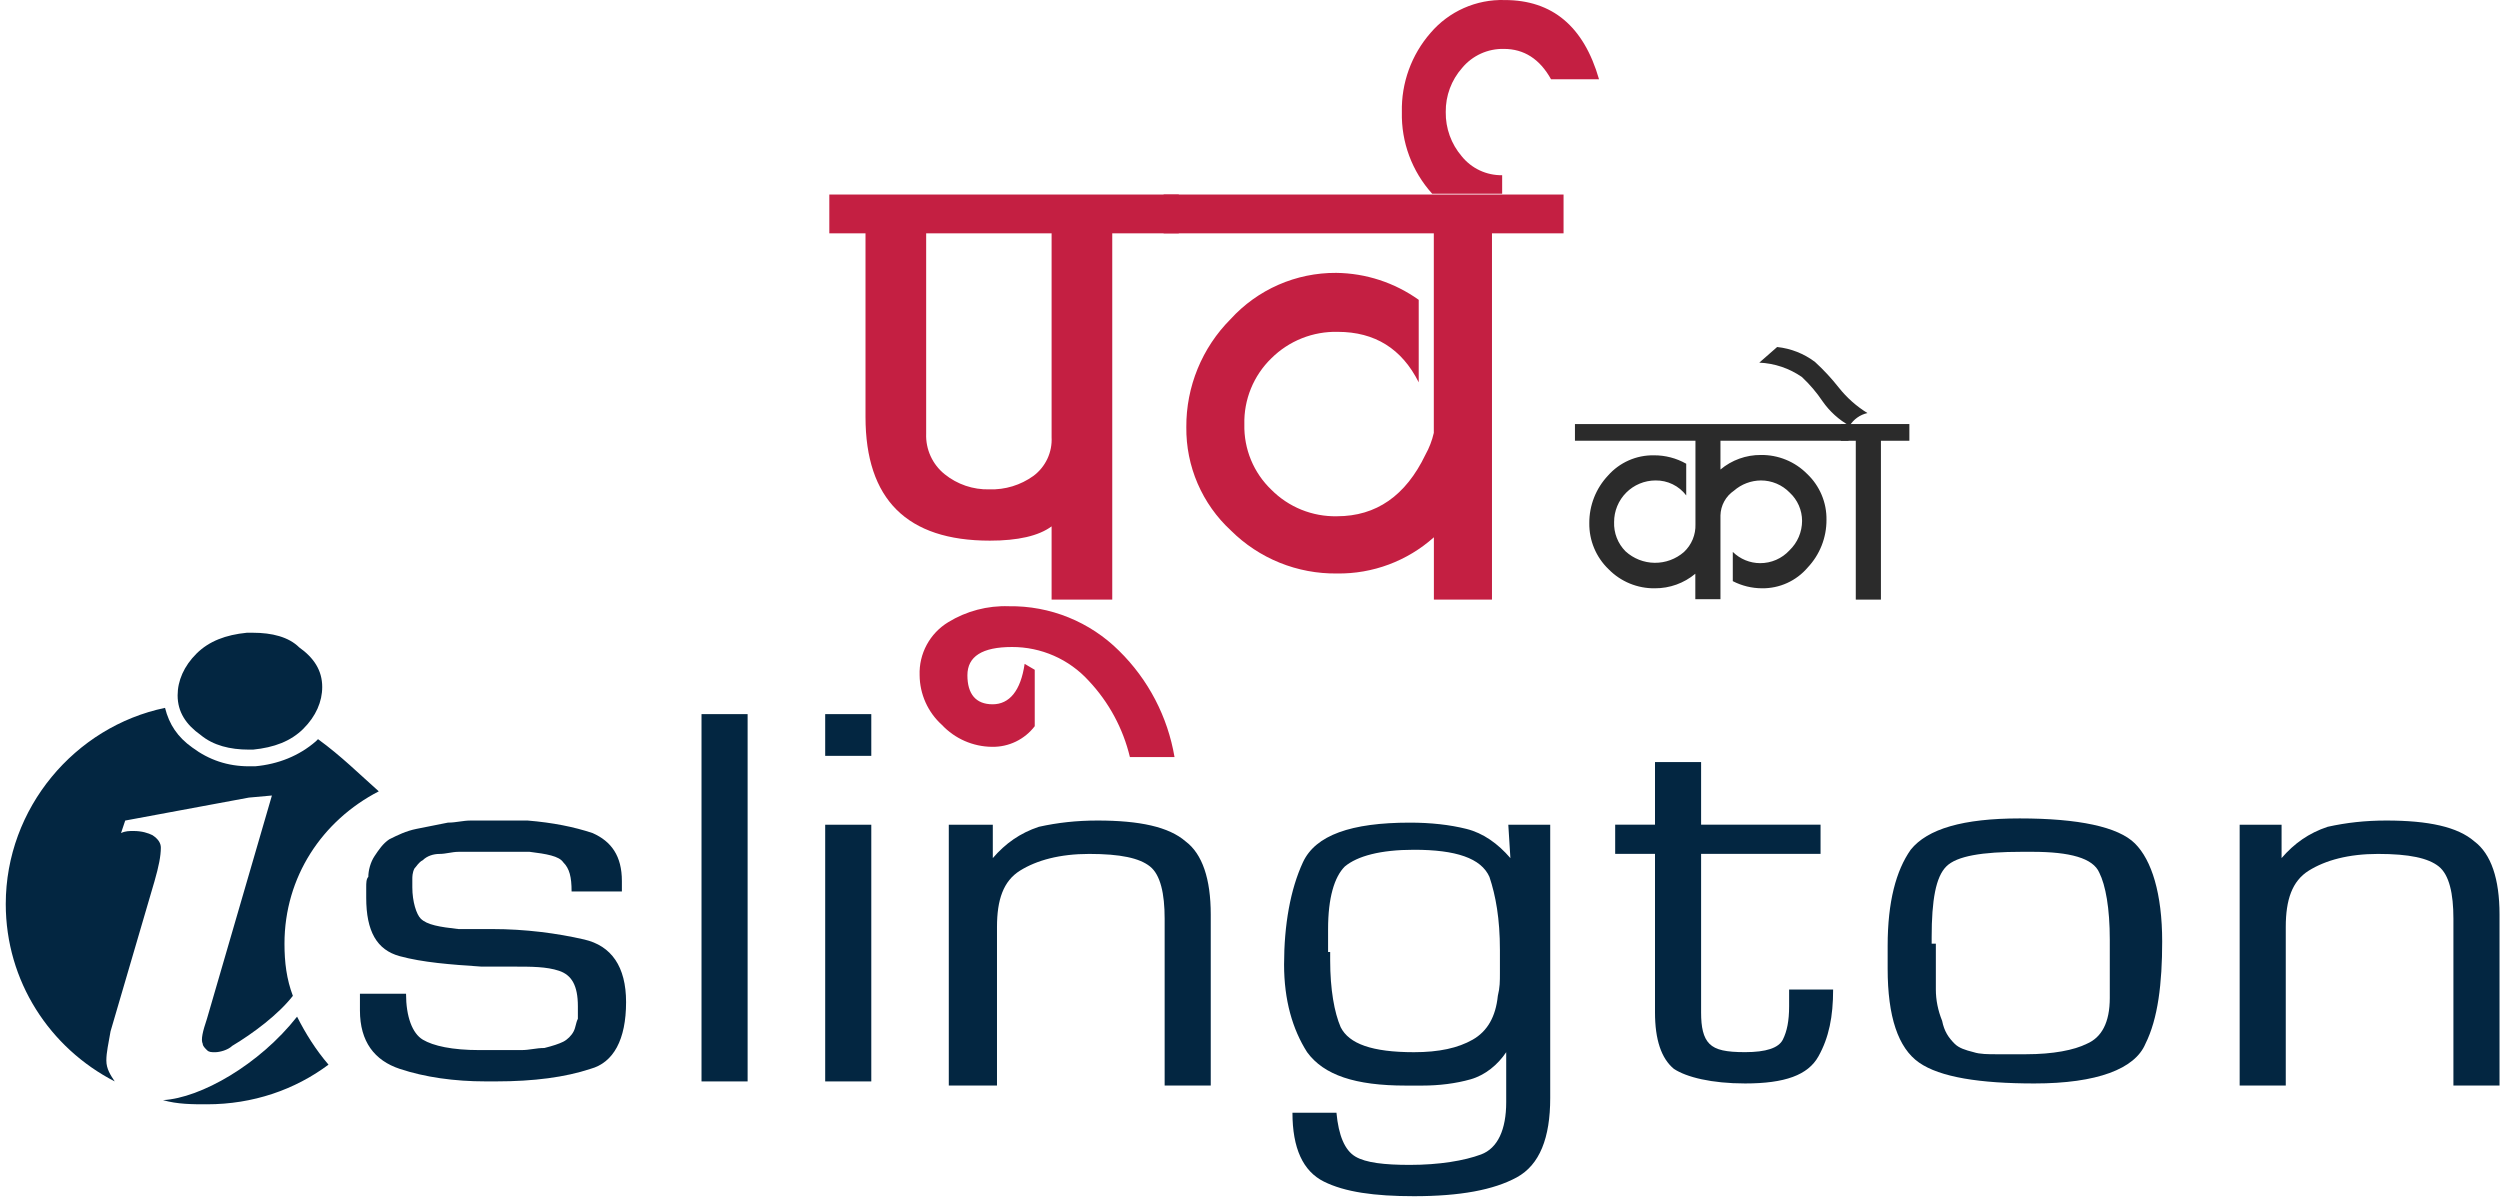 <svg width="429" height="206" viewBox="0 0 429 206" fill="none" xmlns="http://www.w3.org/2000/svg">
<path d="M245.766 33.247C242.301 29.412 240.439 24.395 240.561 19.229C240.447 14.248 242.2 9.405 245.477 5.651C247.039 3.818 248.994 2.359 251.196 1.382C253.398 0.405 255.791 -0.065 258.199 0.007C266.387 0.007 271.785 4.537 274.391 13.597H266.156C264.228 10.127 261.53 8.392 258.06 8.392C256.701 8.362 255.353 8.638 254.115 9.201C252.878 9.764 251.783 10.598 250.913 11.642C249.06 13.731 248.053 16.437 248.091 19.229C248.049 22.008 249.024 24.706 250.832 26.816C251.665 27.85 252.723 28.68 253.926 29.243C255.128 29.806 256.443 30.088 257.771 30.066V33.247H245.766Z" fill="#C41F42"/>
<path d="M199.676 40.037V33.387H268.306V40.037H256.023V102.896H246.054V92.198C241.49 96.281 235.557 98.498 229.434 98.409C226.062 98.454 222.715 97.826 219.589 96.561C216.463 95.296 213.621 93.419 211.23 91.041C208.779 88.782 206.831 86.034 205.512 82.973C204.193 79.913 203.533 76.609 203.573 73.276C203.554 69.844 204.215 66.442 205.517 63.266C206.819 60.09 208.737 57.203 211.16 54.772C213.456 52.248 216.257 50.236 219.381 48.867C222.506 47.498 225.884 46.803 229.295 46.826C234.376 46.883 239.318 48.497 243.452 51.452V65.609C240.56 59.841 235.934 56.954 229.573 56.946C227.462 56.893 225.362 57.268 223.4 58.049C221.438 58.831 219.654 60.001 218.158 61.491C216.645 62.961 215.453 64.727 214.657 66.68C213.861 68.633 213.478 70.729 213.531 72.837C213.484 74.922 213.871 76.994 214.667 78.921C215.464 80.849 216.652 82.589 218.158 84.032C219.629 85.516 221.386 86.684 223.322 87.468C225.259 88.251 227.334 88.633 229.422 88.589C236.161 88.589 241.219 85.073 244.597 78.041C245.256 76.864 245.743 75.598 246.042 74.283V40.037H199.676Z" fill="#C41F42"/>
<path d="M201.548 129.913H193.891C192.717 125.002 190.276 120.484 186.813 116.809C185.146 114.982 183.114 113.523 180.85 112.527C178.585 111.531 176.137 111.02 173.663 111.026C168.551 111.026 166.007 112.645 166.007 115.872C166.007 119.099 167.452 120.857 170.332 120.857C173.212 120.857 175.155 118.544 175.826 113.918L177.561 114.935V124.616C176.701 125.739 175.59 126.645 174.316 127.26C173.043 127.874 171.642 128.181 170.228 128.155C168.616 128.141 167.024 127.8 165.547 127.154C164.07 126.508 162.74 125.57 161.635 124.396C160.442 123.318 159.485 122.003 158.826 120.536C158.168 119.069 157.82 117.481 157.807 115.872C157.74 114.056 158.16 112.255 159.022 110.655C159.884 109.055 161.157 107.714 162.71 106.77C165.835 104.854 169.456 103.9 173.119 104.029C176.625 103.979 180.104 104.63 183.354 105.945C186.603 107.26 189.557 109.212 192.041 111.686C197.05 116.609 200.377 122.988 201.548 129.913Z" fill="#C41F42"/>
<path d="M202.278 40.037H190.863V102.896H180.454V90.324C178.233 91.966 174.671 92.776 169.86 92.776C155.634 92.776 148.521 85.698 148.521 71.542V40.037H142.311V33.387H202.278V40.037ZM180.454 75.011V40.037H158.93V74.433C158.881 75.757 159.142 77.073 159.693 78.278C160.243 79.483 161.067 80.543 162.099 81.372C164.265 83.123 166.983 84.045 169.767 83.975C172.479 84.062 175.143 83.249 177.343 81.662C178.368 80.895 179.189 79.886 179.732 78.726C180.274 77.566 180.523 76.29 180.454 75.011Z" fill="#C41F42"/>
<path d="M317.206 75.634H295.231V80.572C297.173 78.941 299.634 78.055 302.17 78.074C303.643 78.055 305.105 78.332 306.468 78.891C307.832 79.449 309.068 80.277 310.104 81.324C311.173 82.335 312.02 83.558 312.591 84.913C313.163 86.269 313.446 87.729 313.424 89.2C313.441 92.243 312.285 95.176 310.197 97.389C309.232 98.522 308.029 99.429 306.673 100.045C305.318 100.66 303.844 100.97 302.355 100.951C300.612 100.945 298.896 100.525 297.347 99.725V94.706C298.6 95.939 300.285 96.632 302.043 96.637C302.988 96.64 303.924 96.446 304.79 96.068C305.656 95.689 306.434 95.135 307.074 94.44C307.756 93.785 308.298 93.001 308.67 92.133C309.041 91.264 309.234 90.33 309.237 89.385C309.236 88.473 309.047 87.57 308.681 86.734C308.315 85.898 307.779 85.147 307.109 84.528C306.467 83.867 305.7 83.342 304.851 82.985C304.003 82.627 303.091 82.444 302.17 82.446C300.468 82.46 298.826 83.084 297.544 84.204C296.848 84.676 296.275 85.307 295.873 86.046C295.47 86.784 295.25 87.608 295.231 88.449V102.825H290.917V98.453C288.972 100.081 286.513 100.966 283.978 100.951C282.5 100.973 281.034 100.694 279.668 100.131C278.303 99.568 277.065 98.734 276.032 97.678C274.968 96.657 274.125 95.427 273.556 94.066C272.987 92.705 272.704 91.242 272.724 89.767C272.706 86.733 273.858 83.809 275.939 81.602C276.92 80.49 278.13 79.605 279.486 79.006C280.841 78.407 282.311 78.109 283.793 78.132C285.742 78.116 287.661 78.615 289.356 79.578V85.014C288.741 84.201 287.942 83.545 287.026 83.099C286.11 82.652 285.101 82.429 284.082 82.446C283.147 82.448 282.221 82.633 281.358 82.993C280.495 83.353 279.711 83.879 279.051 84.542C278.392 85.204 277.869 85.991 277.514 86.856C277.159 87.721 276.977 88.647 276.98 89.582C276.944 90.511 277.1 91.437 277.439 92.303C277.777 93.168 278.29 93.955 278.947 94.613C280.311 95.857 282.086 96.557 283.932 96.578C285.779 96.599 287.569 95.941 288.962 94.729C289.614 94.12 290.129 93.379 290.47 92.555C290.811 91.731 290.971 90.843 290.94 89.952V75.634H270.261V72.766H317.206V75.634Z" fill="#2B2B2B"/>
<path d="M327.648 75.634H322.767V102.894H318.453V75.634H315.886V72.766H327.648V75.634Z" fill="#2B2B2B"/>
<path d="M320.455 70.881C319.824 71.021 319.227 71.287 318.701 71.663C318.174 72.038 317.729 72.516 317.39 73.067C315.553 72.037 313.972 70.606 312.764 68.88C311.741 67.353 310.545 65.948 309.202 64.694C307.047 63.198 304.513 62.344 301.893 62.23L304.957 59.547C307.317 59.795 309.565 60.683 311.457 62.114C312.927 63.459 314.284 64.921 315.517 66.486C316.893 68.23 318.564 69.717 320.455 70.881Z" fill="#2B2B2B"/>
<path d="M105.996 152.979H98.085C98.085 150.472 97.725 149.039 96.647 147.965C95.927 146.891 93.77 146.533 90.893 146.174C89.454 146.174 88.016 146.174 86.578 146.174H82.262H80.464C79.745 146.174 79.385 146.174 78.666 146.174C77.587 146.174 76.509 146.533 75.43 146.533C74.351 146.533 73.272 146.891 72.553 147.607C71.834 147.965 71.474 148.681 71.115 149.039C70.755 149.756 70.755 150.472 70.755 150.83V151.546V152.262C70.755 154.769 71.474 156.918 72.193 157.634C73.272 158.708 75.43 159.067 78.666 159.425C79.745 159.425 80.824 159.425 81.543 159.425H84.42C90.174 159.425 95.568 160.141 100.243 161.215C104.918 162.29 107.435 165.871 107.435 171.959C107.435 178.405 105.277 182.344 101.322 183.418C97.006 184.851 91.612 185.567 85.139 185.567H84.42H83.341C77.947 185.567 72.912 184.851 68.597 183.418C64.282 181.986 61.765 178.763 61.765 173.391V172.675C61.765 172.317 61.765 172.317 61.765 171.959C61.765 171.959 61.765 171.601 61.765 171.242C61.765 171.242 61.765 170.884 61.765 170.526H69.676C69.676 174.465 70.755 177.33 72.553 178.405C74.351 179.479 77.587 180.195 82.262 180.195H84.06H86.578C87.656 180.195 88.376 180.195 89.454 180.195C90.893 180.195 91.972 179.837 93.41 179.837C94.849 179.479 95.927 179.121 96.647 178.763C97.366 178.405 98.085 177.688 98.445 176.972C98.804 176.256 98.804 175.54 99.164 174.824C99.164 174.465 99.164 174.107 99.164 173.749V172.675C99.164 169.094 98.085 167.303 95.927 166.587C93.77 165.871 91.252 165.871 88.016 165.871H87.656C87.297 165.871 86.578 165.871 86.218 165.871H84.78C84.42 165.871 84.06 165.871 83.701 165.871C83.341 165.871 82.981 165.871 82.622 165.871C77.228 165.513 72.553 165.154 68.597 164.08C64.641 163.006 62.843 159.783 62.843 154.053C62.843 153.337 62.843 152.979 62.843 152.262C62.843 151.546 62.843 150.83 63.203 150.472C63.203 149.397 63.563 147.965 64.282 146.891C65.001 145.816 65.72 144.742 66.799 144.026C68.238 143.31 69.676 142.593 71.474 142.235C73.272 141.877 75.07 141.519 76.868 141.161C78.307 141.161 79.385 140.803 80.824 140.803C81.903 140.803 83.341 140.803 84.42 140.803H87.297C88.376 140.803 89.454 140.803 90.533 140.803C94.849 141.161 98.445 141.877 101.681 142.951C104.918 144.384 106.716 146.891 106.716 151.188V151.546V151.904V152.262V152.979H105.996Z" fill="#032641"/>
<path d="M128.291 122.543H120.38V185.571H128.291V122.543Z" fill="#032641"/>
<path d="M149.514 129.705H141.603V122.543H149.514V129.705ZM149.514 185.571H141.603V141.523H149.514V185.571Z" fill="#032641"/>
<path d="M162.813 141.519H170.365V147.249C172.523 144.742 175.04 142.951 178.277 141.877C181.513 141.161 184.75 140.803 188.346 140.803C195.538 140.803 200.572 141.877 203.449 144.384C206.326 146.533 207.765 150.83 207.765 156.918V186.283H199.853V157.634C199.853 153.337 199.134 150.114 197.336 148.681C195.538 147.249 192.301 146.533 186.907 146.533C181.873 146.533 177.917 147.607 175.04 149.397C172.163 151.188 171.084 154.411 171.084 159.067V186.283H162.813V141.519Z" fill="#032641"/>
<path d="M266.017 141.522V188.435C266.017 195.239 264.219 199.895 260.263 202.043C256.308 204.192 250.554 205.267 242.642 205.267C235.81 205.267 230.775 204.55 227.179 202.76C223.583 200.969 221.785 197.03 221.785 190.942H229.337C229.696 194.881 230.775 197.388 232.573 198.462C234.371 199.537 237.608 199.895 241.923 199.895C246.958 199.895 251.273 199.179 254.15 198.104C257.027 197.03 258.465 193.807 258.465 189.151V180.557C257.027 182.705 254.869 184.496 252.352 185.212C249.835 185.928 246.958 186.286 244.081 186.286C243.721 186.286 243.002 186.286 242.642 186.286H241.204C232.573 186.286 227.179 184.496 224.302 180.557C221.785 176.617 220.347 171.604 220.347 165.516C220.347 158.712 221.426 152.624 223.583 147.968C225.741 143.313 231.854 141.164 241.923 141.164C245.519 141.164 248.756 141.522 251.633 142.238C254.509 142.955 257.027 144.745 259.184 147.252L258.825 141.522H266.017ZM228.258 163.367V164.8C228.258 169.813 228.977 173.752 230.056 176.259C231.495 179.124 235.45 180.557 242.642 180.557C246.958 180.557 250.194 179.84 252.711 178.408C255.229 176.976 256.667 174.469 257.027 170.888C257.386 169.455 257.386 168.381 257.386 166.948C257.386 165.516 257.386 164.441 257.386 163.009C257.386 157.637 256.667 153.698 255.588 150.475C254.15 147.252 249.835 145.82 242.642 145.82C236.889 145.82 232.933 146.894 230.775 148.684C228.977 150.475 227.898 154.056 227.898 159.428V163.367H228.258Z" fill="#032641"/>
<path d="M312.407 141.515V146.528H291.909V173.745C291.909 176.252 292.269 178.043 293.347 179.117C294.426 180.191 296.224 180.549 299.461 180.549C303.057 180.549 305.214 179.833 305.934 178.401C306.653 176.968 307.013 175.178 307.013 172.671V169.806H314.564C314.564 174.461 313.845 178.043 312.047 181.266C310.249 184.489 306.293 185.921 299.461 185.921C293.707 185.921 289.392 184.847 287.234 183.414C285.076 181.624 283.998 178.401 283.998 173.745V146.528H277.165V141.515H283.998V130.771H291.909V141.515H312.407Z" fill="#032641"/>
<path d="M323.921 162.286C323.921 154.766 325.359 149.394 327.877 145.813C330.753 142.232 336.867 140.441 346.576 140.441C356.645 140.441 363.478 141.874 366.355 144.739C369.232 147.604 371.03 153.333 371.03 161.57C371.03 168.732 370.31 174.82 368.153 179.118C366.355 183.415 359.882 185.922 349.093 185.922C339.744 185.922 332.911 184.848 329.315 182.341C325.719 179.834 323.921 174.462 323.921 166.226V162.286ZM332.192 161.928V165.509V167.658C332.192 168.374 332.192 169.091 332.192 169.807C332.192 171.597 332.551 173.388 333.271 175.178C333.63 176.969 334.35 178.043 335.428 179.118C336.148 179.834 337.226 180.192 338.665 180.55C339.744 180.908 341.182 180.908 342.621 180.908H343.34H344.059H347.655C352.33 180.908 355.926 180.192 358.084 179.118C360.601 178.043 362.039 175.537 362.039 171.239C362.039 170.523 362.039 169.449 362.039 168.732C362.039 168.016 362.039 166.942 362.039 166.226C362.039 165.509 362.039 164.435 362.039 163.719V161.212C362.039 155.84 361.32 151.901 360.241 149.752C359.163 147.246 355.207 146.171 348.734 146.171H346.936C340.103 146.171 335.788 146.887 333.99 148.678C332.192 150.469 331.473 154.408 331.473 160.854V161.928H332.192Z" fill="#032641"/>
<path d="M383.967 141.519H391.519V147.249C393.676 144.742 396.193 142.951 399.43 141.877C402.666 141.161 405.903 140.803 409.499 140.803C416.691 140.803 421.726 141.877 424.603 144.384C427.479 146.533 428.918 150.83 428.918 156.918V186.283H421.006V157.634C421.006 153.337 420.287 150.114 418.489 148.681C416.691 147.249 413.455 146.533 408.061 146.533C403.026 146.533 399.07 147.607 396.193 149.397C393.317 151.188 392.238 154.411 392.238 159.067V186.283H384.326V141.519H383.967Z" fill="#032641"/>
<path d="M43.426 108.58H42.347C38.752 108.938 35.875 110.013 33.717 112.161C31.559 114.31 30.48 116.817 30.48 119.323C30.48 122.188 31.919 124.337 34.436 126.128C36.594 127.918 39.471 128.634 42.707 128.634H43.426C47.023 128.276 49.899 127.202 52.057 125.053C54.215 122.905 55.293 120.398 55.293 117.891C55.293 115.026 53.855 112.877 51.338 111.087C49.54 109.296 46.663 108.58 43.426 108.58Z" fill="#032641"/>
<path d="M27.963 188.782C30.48 189.498 32.997 189.498 35.515 189.498C43.426 189.498 50.618 186.991 56.372 182.694C54.214 180.187 52.416 177.322 50.978 174.457C44.505 182.694 34.436 188.423 27.963 188.782Z" fill="#032641"/>
<path d="M54.571 126.84L54.211 127.199C51.334 129.705 47.738 131.138 43.783 131.496H42.704C39.108 131.496 35.871 130.422 32.994 128.273C30.477 126.482 29.039 124.334 28.32 121.469C12.856 124.692 0.989 138.658 0.989 155.132C0.989 168.382 8.541 179.841 19.689 185.571C18.97 184.497 18.25 183.423 18.25 181.99C18.25 180.558 18.61 179.125 18.97 176.976L26.521 151.192C27.241 148.685 27.6 146.895 27.6 145.462C27.6 144.746 27.241 144.03 26.162 143.314C25.443 142.956 24.364 142.598 22.925 142.598C22.206 142.598 21.487 142.597 20.768 142.956L21.487 140.807L42.704 136.868L46.66 136.51L35.512 174.828C34.792 176.976 34.433 178.409 34.792 179.125C34.792 179.483 35.152 179.841 35.512 180.199C35.871 180.558 36.231 180.558 36.95 180.558C37.669 180.558 39.108 180.199 39.827 179.483C43.423 177.335 47.738 174.112 50.256 170.889C49.177 168.024 48.817 165.159 48.817 161.936C48.817 150.476 55.29 140.807 64.999 135.793C61.763 132.928 58.527 129.705 54.571 126.84Z" fill="#032641"/>
</svg>
